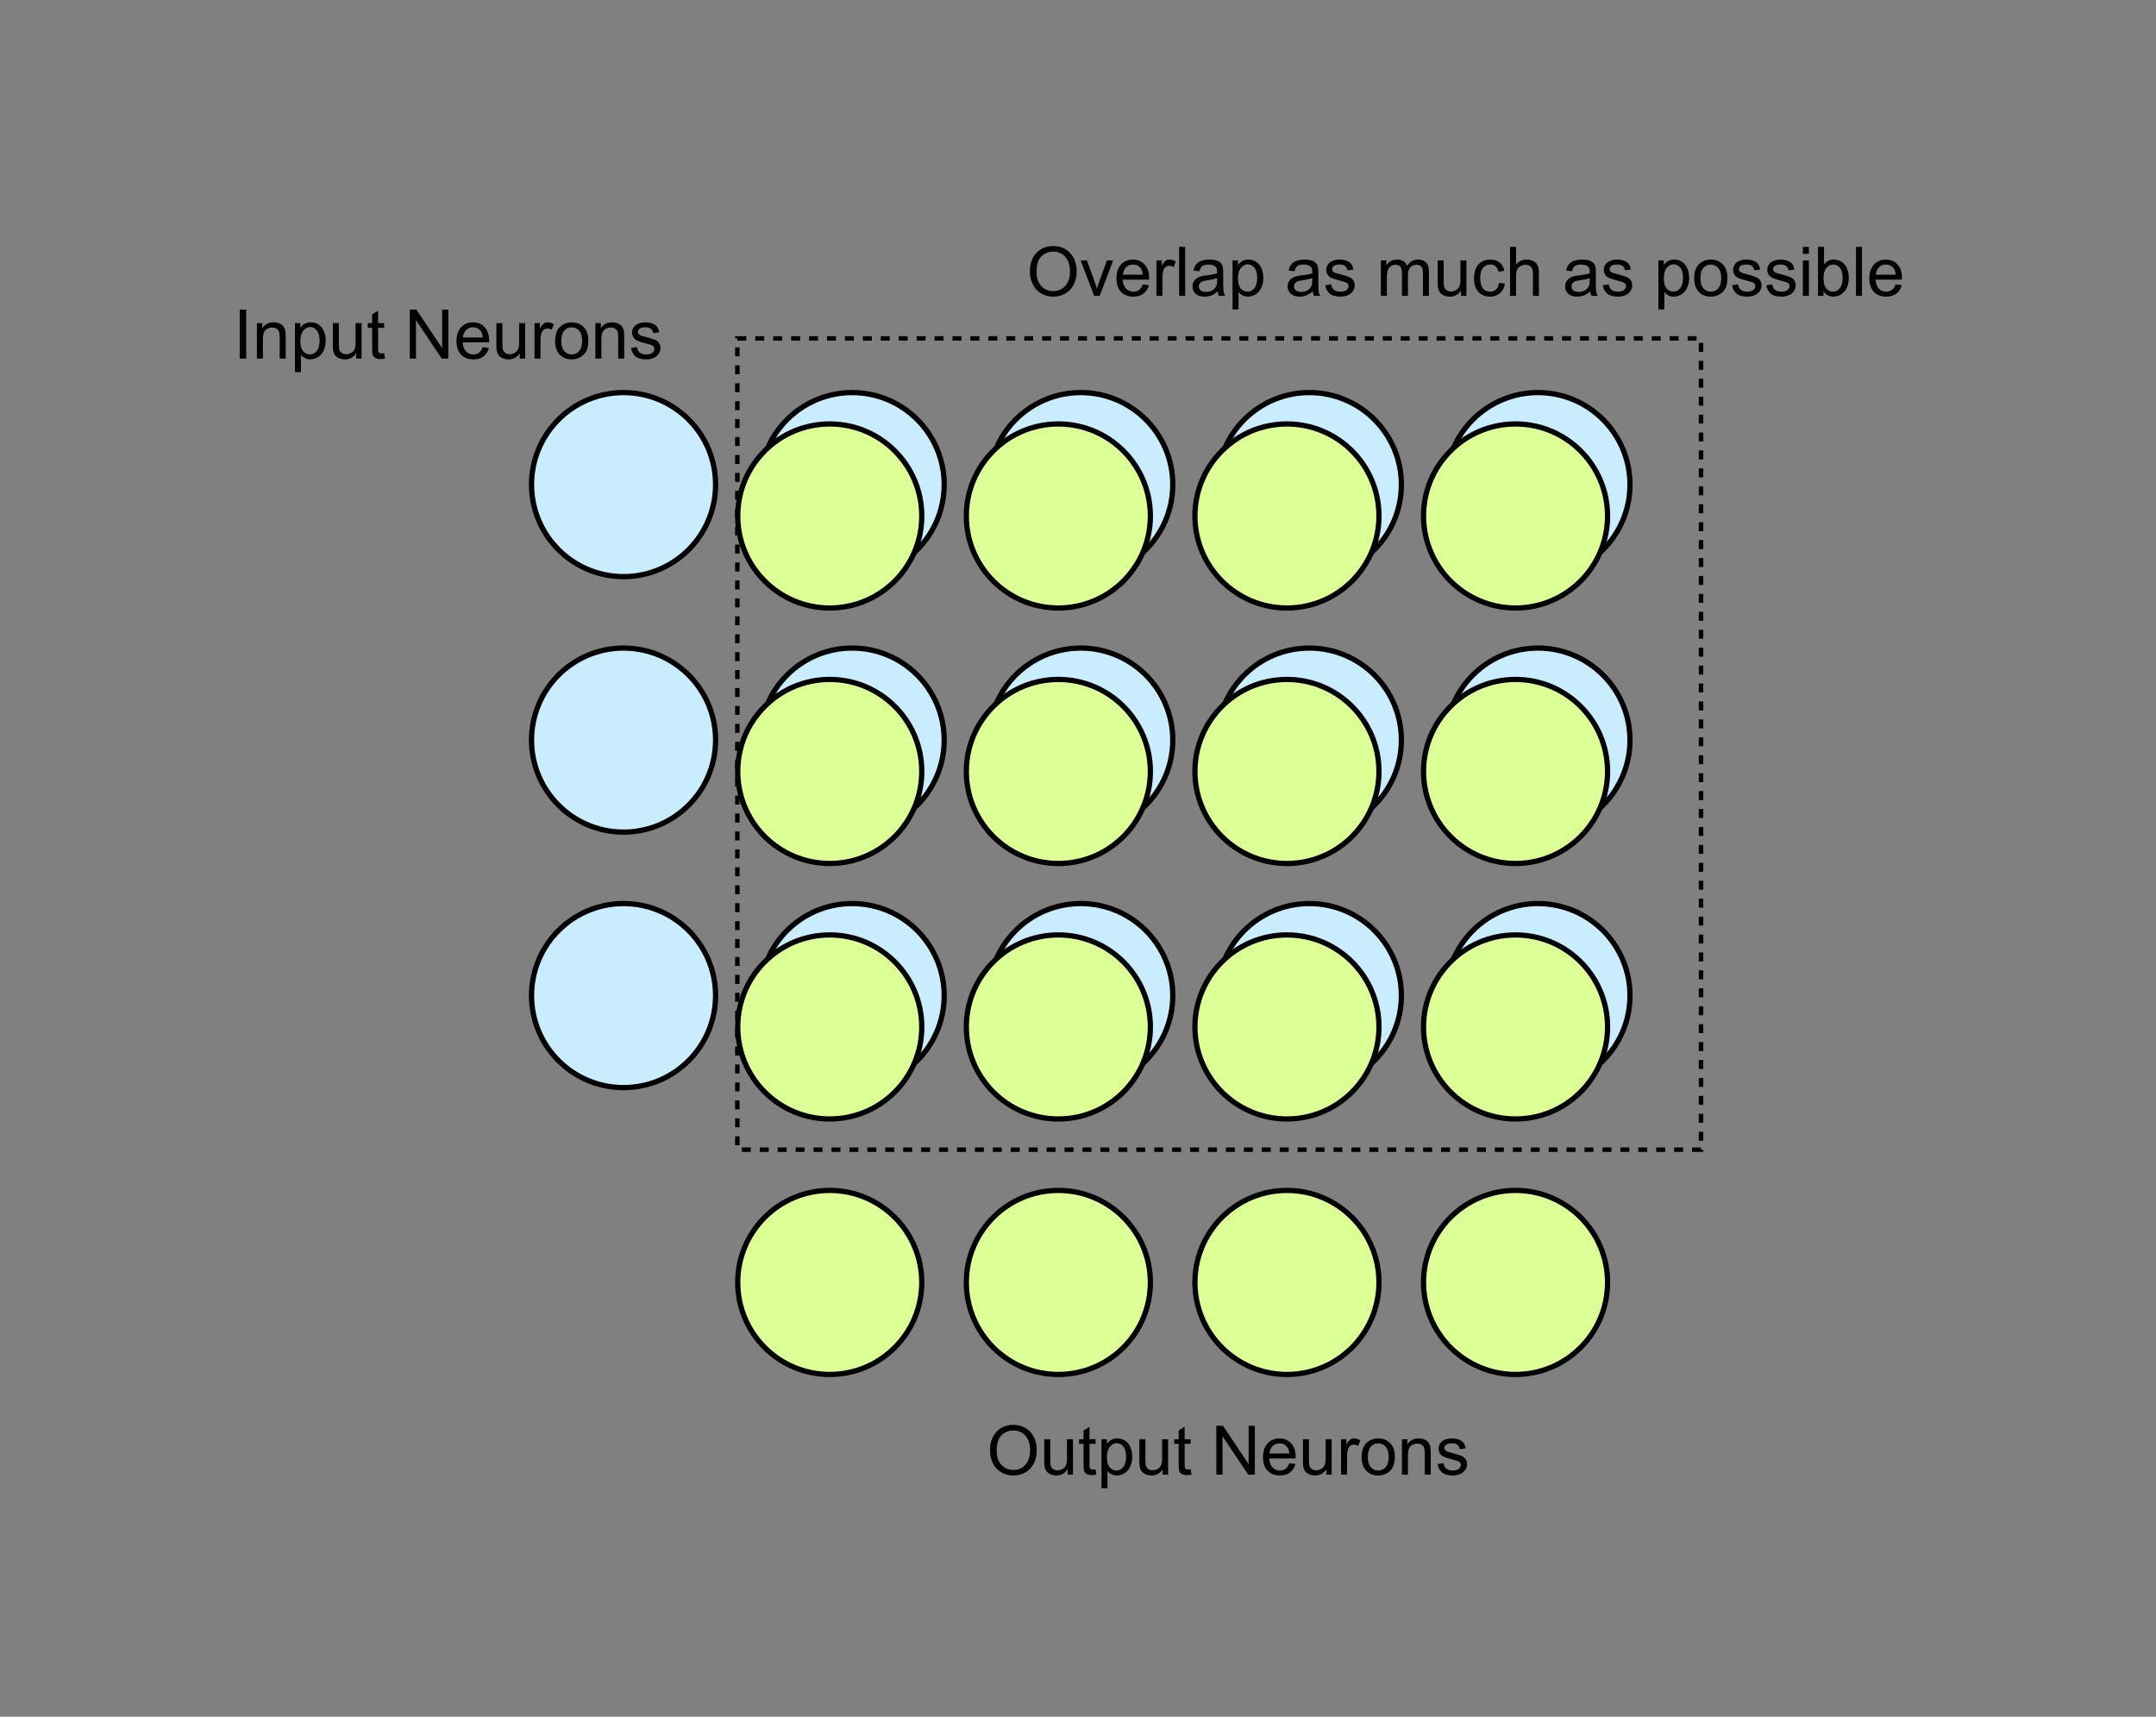 <svg width="481" height="383" viewBox="0 0 481 383" fill="none" xmlns="http://www.w3.org/2000/svg">
<rect x="0" y="0" width="481" height="383" fill="#808080" stroke="none"/>
<circle cx="139.116" cy="108.116" r="20.53" fill="#C9ECFF" stroke="black" stroke-width="1.173"/>
<circle cx="190.116" cy="108.116" r="20.53" fill="#C9ECFF" stroke="black" stroke-width="1.173"/>
<circle cx="241.116" cy="108.116" r="20.53" fill="#C9ECFF" stroke="black" stroke-width="1.173"/>
<circle cx="292.116" cy="108.116" r="20.53" fill="#C9ECFF" stroke="black" stroke-width="1.173"/>
<circle cx="343.116" cy="108.116" r="20.53" fill="#C9ECFF" stroke="black" stroke-width="1.173"/>
<circle cx="139.116" cy="165.116" r="20.53" fill="#C9ECFF" stroke="black" stroke-width="1.173"/>
<circle cx="190.116" cy="165.116" r="20.53" fill="#C9ECFF" stroke="black" stroke-width="1.173"/>
<circle cx="241.116" cy="165.116" r="20.53" fill="#C9ECFF" stroke="black" stroke-width="1.173"/>
<circle cx="292.116" cy="165.116" r="20.53" fill="#C9ECFF" stroke="black" stroke-width="1.173"/>
<circle cx="343.116" cy="165.116" r="20.53" fill="#C9ECFF" stroke="black" stroke-width="1.173"/>
<circle cx="139.116" cy="222.116" r="20.53" fill="#C9ECFF" stroke="black" stroke-width="1.173"/>
<circle cx="190.116" cy="222.116" r="20.53" fill="#C9ECFF" stroke="black" stroke-width="1.173"/>
<circle cx="241.116" cy="222.116" r="20.53" fill="#C9ECFF" stroke="black" stroke-width="1.173"/>
<circle cx="292.116" cy="222.116" r="20.53" fill="#C9ECFF" stroke="black" stroke-width="1.173"/>
<circle cx="343.116" cy="222.116" r="20.53" fill="#C9ECFF" stroke="black" stroke-width="1.173"/>
<circle cx="185.116" cy="115.116" r="20.53" fill="#DCFF96" stroke="black" stroke-width="1.173"/>
<circle cx="236.116" cy="115.116" r="20.53" fill="#DCFF96" stroke="black" stroke-width="1.173"/>
<circle cx="287.116" cy="115.116" r="20.53" fill="#DCFF96" stroke="black" stroke-width="1.173"/>
<circle cx="338.116" cy="115.116" r="20.53" fill="#DCFF96" stroke="black" stroke-width="1.173"/>
<circle cx="185.116" cy="172.116" r="20.53" fill="#DCFF96" stroke="black" stroke-width="1.173"/>
<circle cx="236.116" cy="172.116" r="20.53" fill="#DCFF96" stroke="black" stroke-width="1.173"/>
<circle cx="287.116" cy="172.116" r="20.53" fill="#DCFF96" stroke="black" stroke-width="1.173"/>
<circle cx="338.116" cy="172.116" r="20.53" fill="#DCFF96" stroke="black" stroke-width="1.173"/>
<circle cx="185.116" cy="229.116" r="20.53" fill="#DCFF96" stroke="black" stroke-width="1.173"/>
<circle cx="236.116" cy="229.116" r="20.53" fill="#DCFF96" stroke="black" stroke-width="1.173"/>
<circle cx="287.116" cy="229.116" r="20.53" fill="#DCFF96" stroke="black" stroke-width="1.173"/>
<circle cx="338.116" cy="229.116" r="20.53" fill="#DCFF96" stroke="black" stroke-width="1.173"/>
<circle cx="185.116" cy="286.116" r="20.53" fill="#DCFF96" stroke="black" stroke-width="1.173"/>
<circle cx="236.116" cy="286.116" r="20.53" fill="#DCFF96" stroke="black" stroke-width="1.173"/>
<circle cx="287.116" cy="286.116" r="20.53" fill="#DCFF96" stroke="black" stroke-width="1.173"/>
<circle cx="338.116" cy="286.116" r="20.53" fill="#DCFF96" stroke="black" stroke-width="1.173"/>
<path d="M220.861 323.683C220.861 321.871 221.348 320.454 222.321 319.431C223.294 318.403 224.55 317.89 226.089 317.89C227.096 317.89 228.005 318.13 228.814 318.612C229.623 319.094 230.239 319.766 230.661 320.63C231.088 321.489 231.301 322.464 231.301 323.557C231.301 324.664 231.078 325.654 230.631 326.528C230.184 327.401 229.551 328.064 228.732 328.516C227.913 328.963 227.029 329.186 226.081 329.186C225.053 329.186 224.135 328.938 223.326 328.442C222.517 327.945 221.904 327.267 221.487 326.409C221.07 325.55 220.861 324.641 220.861 323.683ZM222.35 323.705C222.35 325.021 222.703 326.059 223.408 326.818C224.118 327.573 225.006 327.95 226.074 327.95C227.161 327.95 228.054 327.568 228.754 326.803C229.459 326.039 229.812 324.954 229.812 323.549C229.812 322.66 229.66 321.886 229.358 321.226C229.06 320.561 228.62 320.047 228.04 319.684C227.464 319.317 226.816 319.133 226.096 319.133C225.073 319.133 224.192 319.486 223.452 320.191C222.718 320.891 222.35 322.062 222.35 323.705ZM238.182 329V327.838C237.566 328.732 236.73 329.179 235.672 329.179C235.206 329.179 234.769 329.089 234.362 328.911C233.96 328.732 233.659 328.509 233.461 328.24C233.267 327.967 233.131 327.635 233.051 327.243C232.997 326.979 232.969 326.562 232.969 325.992V321.092H234.31V325.478C234.31 326.178 234.337 326.649 234.392 326.893C234.476 327.245 234.655 327.523 234.928 327.727C235.201 327.925 235.538 328.024 235.94 328.024C236.343 328.024 236.72 327.923 237.072 327.719C237.425 327.511 237.673 327.23 237.817 326.878C237.966 326.52 238.04 326.004 238.04 325.329V321.092H239.381V329H238.182ZM244.415 327.801L244.608 328.985C244.231 329.065 243.893 329.104 243.596 329.104C243.109 329.104 242.732 329.027 242.464 328.873C242.196 328.72 242.007 328.518 241.898 328.27C241.788 328.017 241.734 327.488 241.734 326.684V322.134H240.751V321.092H241.734V319.133L243.067 318.329V321.092H244.415V322.134H243.067V326.759C243.067 327.141 243.089 327.387 243.134 327.496C243.183 327.605 243.26 327.692 243.365 327.756C243.474 327.821 243.628 327.853 243.826 327.853C243.975 327.853 244.171 327.836 244.415 327.801ZM245.733 332.031V321.092H246.954V322.119C247.242 321.717 247.567 321.417 247.929 321.218C248.292 321.015 248.731 320.913 249.247 320.913C249.923 320.913 250.518 321.087 251.035 321.434C251.551 321.782 251.941 322.273 252.204 322.909C252.467 323.539 252.598 324.232 252.598 324.986C252.598 325.795 252.452 326.525 252.159 327.176C251.871 327.821 251.449 328.317 250.893 328.665C250.342 329.007 249.761 329.179 249.151 329.179C248.704 329.179 248.302 329.084 247.944 328.896C247.592 328.707 247.301 328.469 247.073 328.181V332.031H245.733ZM246.946 325.091C246.946 326.108 247.153 326.86 247.565 327.347C247.977 327.833 248.476 328.077 249.061 328.077C249.657 328.077 250.166 327.826 250.588 327.325C251.015 326.818 251.228 326.036 251.228 324.979C251.228 323.971 251.02 323.216 250.603 322.715C250.191 322.214 249.697 321.963 249.121 321.963C248.55 321.963 248.044 322.231 247.602 322.767C247.165 323.298 246.946 324.073 246.946 325.091ZM259.405 329V327.838C258.789 328.732 257.953 329.179 256.895 329.179C256.429 329.179 255.992 329.089 255.585 328.911C255.182 328.732 254.882 328.509 254.684 328.24C254.49 327.967 254.353 327.635 254.274 327.243C254.219 326.979 254.192 326.562 254.192 325.992V321.092H255.532V325.478C255.532 326.178 255.56 326.649 255.614 326.893C255.699 327.245 255.877 327.523 256.15 327.727C256.424 327.925 256.761 328.024 257.163 328.024C257.565 328.024 257.943 327.923 258.295 327.719C258.648 327.511 258.896 327.23 259.04 326.878C259.189 326.52 259.263 326.004 259.263 325.329V321.092H260.604V329H259.405ZM265.637 327.801L265.831 328.985C265.454 329.065 265.116 329.104 264.818 329.104C264.332 329.104 263.955 329.027 263.686 328.873C263.418 328.72 263.23 328.518 263.121 328.27C263.011 328.017 262.957 327.488 262.957 326.684V322.134H261.974V321.092H262.957V319.133L264.29 318.329V321.092H265.637V322.134H264.29V326.759C264.29 327.141 264.312 327.387 264.357 327.496C264.406 327.605 264.483 327.692 264.587 327.756C264.697 327.821 264.851 327.853 265.049 327.853C265.198 327.853 265.394 327.836 265.637 327.801ZM271.356 329V318.083H272.838L278.572 326.654V318.083H279.957V329H278.475L272.742 320.422V329H271.356ZM287.635 326.453L289.02 326.625C288.801 327.434 288.397 328.062 287.806 328.509C287.215 328.955 286.461 329.179 285.542 329.179C284.386 329.179 283.467 328.824 282.787 328.114C282.112 327.399 281.774 326.399 281.774 325.113C281.774 323.782 282.117 322.75 282.802 322.015C283.487 321.28 284.376 320.913 285.468 320.913C286.525 320.913 287.389 321.273 288.059 321.993C288.729 322.713 289.064 323.725 289.064 325.031C289.064 325.11 289.062 325.23 289.057 325.388H283.159C283.209 326.257 283.455 326.922 283.897 327.384C284.338 327.846 284.889 328.077 285.55 328.077C286.041 328.077 286.461 327.948 286.808 327.689C287.156 327.431 287.431 327.019 287.635 326.453ZM283.234 324.286H287.65C287.59 323.621 287.421 323.122 287.143 322.79C286.716 322.273 286.163 322.015 285.483 322.015C284.867 322.015 284.348 322.221 283.926 322.633C283.509 323.045 283.278 323.596 283.234 324.286ZM295.893 329V327.838C295.277 328.732 294.441 329.179 293.384 329.179C292.917 329.179 292.48 329.089 292.073 328.911C291.671 328.732 291.37 328.509 291.172 328.24C290.978 327.967 290.842 327.635 290.762 327.243C290.708 326.979 290.68 326.562 290.68 325.992V321.092H292.021V325.478C292.021 326.178 292.048 326.649 292.103 326.893C292.187 327.245 292.366 327.523 292.639 327.727C292.912 327.925 293.249 328.024 293.652 328.024C294.054 328.024 294.431 327.923 294.783 327.719C295.136 327.511 295.384 327.23 295.528 326.878C295.677 326.52 295.752 326.004 295.752 325.329V321.092H297.092V329H295.893ZM299.184 329V321.092H300.391V322.291C300.699 321.73 300.982 321.36 301.24 321.181C301.503 321.002 301.791 320.913 302.103 320.913C302.555 320.913 303.014 321.057 303.481 321.345L303.019 322.588C302.692 322.395 302.364 322.298 302.036 322.298C301.744 322.298 301.48 322.387 301.247 322.566C301.014 322.74 300.847 322.983 300.748 323.296C300.599 323.772 300.525 324.294 300.525 324.86V329H299.184ZM303.779 325.046C303.779 323.581 304.186 322.497 305 321.792C305.68 321.206 306.509 320.913 307.487 320.913C308.575 320.913 309.463 321.27 310.153 321.985C310.843 322.695 311.188 323.678 311.188 324.934C311.188 325.952 311.034 326.754 310.727 327.339C310.424 327.92 309.98 328.372 309.394 328.695C308.813 329.017 308.177 329.179 307.487 329.179C306.38 329.179 305.484 328.824 304.799 328.114C304.119 327.404 303.779 326.381 303.779 325.046ZM305.157 325.046C305.157 326.059 305.378 326.818 305.819 327.325C306.261 327.826 306.817 328.077 307.487 328.077C308.153 328.077 308.706 327.823 309.148 327.317C309.59 326.811 309.811 326.039 309.811 325.001C309.811 324.023 309.587 323.283 309.141 322.782C308.699 322.276 308.148 322.023 307.487 322.023C306.817 322.023 306.261 322.273 305.819 322.775C305.378 323.276 305.157 324.033 305.157 325.046ZM312.767 329V321.092H313.973V322.216C314.554 321.347 315.393 320.913 316.49 320.913C316.967 320.913 317.404 321 317.801 321.174C318.203 321.342 318.503 321.566 318.702 321.844C318.901 322.122 319.04 322.452 319.119 322.834C319.169 323.082 319.193 323.517 319.193 324.137V329H317.853V324.189C317.853 323.643 317.801 323.236 317.697 322.968C317.592 322.695 317.406 322.479 317.138 322.32C316.875 322.157 316.565 322.075 316.207 322.075C315.636 322.075 315.142 322.256 314.725 322.618C314.313 322.981 314.107 323.668 314.107 324.681V329H312.767ZM320.72 326.639L322.045 326.431C322.12 326.962 322.326 327.369 322.664 327.652C323.006 327.935 323.483 328.077 324.093 328.077C324.709 328.077 325.166 327.953 325.463 327.704C325.761 327.451 325.91 327.156 325.91 326.818C325.91 326.515 325.779 326.277 325.516 326.103C325.332 325.984 324.875 325.833 324.145 325.649C323.162 325.401 322.48 325.187 322.098 325.009C321.72 324.825 321.432 324.574 321.234 324.257C321.04 323.934 320.943 323.579 320.943 323.192C320.943 322.839 321.023 322.514 321.182 322.216C321.346 321.913 321.566 321.663 321.844 321.464C322.053 321.31 322.336 321.181 322.693 321.077C323.056 320.968 323.443 320.913 323.855 320.913C324.476 320.913 325.019 321.002 325.486 321.181C325.957 321.36 326.305 321.603 326.528 321.911C326.752 322.214 326.906 322.621 326.99 323.132L325.679 323.311C325.62 322.904 325.446 322.586 325.158 322.358C324.875 322.129 324.473 322.015 323.952 322.015C323.336 322.015 322.897 322.117 322.634 322.32C322.371 322.524 322.239 322.762 322.239 323.035C322.239 323.209 322.294 323.365 322.403 323.504C322.512 323.648 322.683 323.768 322.917 323.862C323.051 323.911 323.445 324.026 324.101 324.204C325.049 324.458 325.709 324.666 326.082 324.83C326.459 324.989 326.754 325.222 326.968 325.53C327.181 325.838 327.288 326.22 327.288 326.677C327.288 327.123 327.156 327.545 326.893 327.943C326.635 328.335 326.26 328.64 325.769 328.859C325.277 329.072 324.721 329.179 324.101 329.179C323.073 329.179 322.289 328.965 321.748 328.538C321.211 328.111 320.869 327.478 320.72 326.639Z" fill="black"/>
<path d="M53.481 80V69.083H54.926V80H53.481ZM57.309 80V72.092H58.515V73.216C59.096 72.347 59.935 71.913 61.032 71.913C61.508 71.913 61.945 72 62.343 72.174C62.745 72.342 63.045 72.566 63.244 72.844C63.442 73.122 63.581 73.452 63.661 73.834C63.71 74.082 63.735 74.517 63.735 75.137V80H62.395V75.189C62.395 74.643 62.343 74.236 62.238 73.968C62.134 73.695 61.948 73.479 61.68 73.32C61.417 73.157 61.106 73.075 60.749 73.075C60.178 73.075 59.684 73.256 59.267 73.618C58.855 73.981 58.649 74.668 58.649 75.681V80H57.309ZM65.798 83.031V72.092H67.019V73.119C67.307 72.717 67.632 72.417 67.995 72.218C68.357 72.015 68.796 71.913 69.312 71.913C69.988 71.913 70.583 72.087 71.1 72.434C71.616 72.782 72.006 73.273 72.269 73.909C72.532 74.539 72.663 75.232 72.663 75.986C72.663 76.796 72.517 77.525 72.224 78.176C71.936 78.821 71.514 79.317 70.958 79.665C70.407 80.007 69.826 80.179 69.216 80.179C68.769 80.179 68.367 80.084 68.009 79.896C67.657 79.707 67.367 79.469 67.138 79.181V83.031H65.798ZM67.011 76.091C67.011 77.108 67.218 77.86 67.63 78.347C68.042 78.833 68.541 79.077 69.126 79.077C69.722 79.077 70.231 78.826 70.653 78.325C71.08 77.818 71.293 77.036 71.293 75.979C71.293 74.971 71.085 74.216 70.668 73.715C70.256 73.214 69.762 72.963 69.186 72.963C68.615 72.963 68.109 73.231 67.667 73.767C67.23 74.298 67.011 75.073 67.011 76.091ZM79.47 80V78.838C78.854 79.732 78.018 80.179 76.96 80.179C76.494 80.179 76.057 80.089 75.65 79.911C75.248 79.732 74.947 79.508 74.749 79.24C74.555 78.967 74.418 78.635 74.339 78.243C74.284 77.98 74.257 77.562 74.257 76.992V72.092H75.597V76.478C75.597 77.178 75.625 77.649 75.679 77.893C75.764 78.245 75.942 78.523 76.216 78.727C76.489 78.925 76.826 79.025 77.228 79.025C77.63 79.025 78.008 78.923 78.36 78.719C78.713 78.511 78.961 78.23 79.105 77.878C79.254 77.52 79.328 77.004 79.328 76.329V72.092H80.669V80H79.47ZM85.703 78.801L85.896 79.985C85.519 80.064 85.181 80.104 84.883 80.104C84.397 80.104 84.02 80.027 83.751 79.873C83.483 79.719 83.295 79.519 83.186 79.27C83.076 79.017 83.022 78.488 83.022 77.684V73.134H82.039V72.092H83.022V70.133L84.355 69.329V72.092H85.703V73.134H84.355V77.759C84.355 78.141 84.377 78.387 84.422 78.496C84.471 78.605 84.548 78.692 84.653 78.756C84.762 78.821 84.916 78.853 85.114 78.853C85.263 78.853 85.459 78.836 85.703 78.801ZM91.421 80V69.083H92.903L98.637 77.654V69.083H100.022V80H98.54L92.807 71.421V80H91.421ZM107.7 77.453L109.085 77.624C108.866 78.434 108.462 79.062 107.871 79.508C107.28 79.955 106.526 80.179 105.607 80.179C104.451 80.179 103.532 79.824 102.852 79.114C102.177 78.399 101.839 77.399 101.839 76.113C101.839 74.782 102.182 73.75 102.867 73.015C103.552 72.28 104.441 71.913 105.533 71.913C106.59 71.913 107.454 72.273 108.124 72.993C108.794 73.713 109.13 74.725 109.13 76.031C109.13 76.11 109.127 76.23 109.122 76.388H103.224C103.274 77.257 103.52 77.922 103.962 78.384C104.403 78.846 104.954 79.077 105.615 79.077C106.106 79.077 106.526 78.948 106.873 78.689C107.221 78.431 107.496 78.019 107.7 77.453ZM103.299 75.286H107.715C107.655 74.621 107.486 74.122 107.208 73.79C106.781 73.273 106.228 73.015 105.548 73.015C104.932 73.015 104.413 73.221 103.991 73.633C103.574 74.045 103.344 74.596 103.299 75.286ZM115.958 80V78.838C115.342 79.732 114.506 80.179 113.449 80.179C112.982 80.179 112.545 80.089 112.138 79.911C111.736 79.732 111.435 79.508 111.237 79.24C111.043 78.967 110.907 78.635 110.827 78.243C110.773 77.98 110.745 77.562 110.745 76.992V72.092H112.086V76.478C112.086 77.178 112.113 77.649 112.168 77.893C112.252 78.245 112.431 78.523 112.704 78.727C112.977 78.925 113.315 79.025 113.717 79.025C114.119 79.025 114.496 78.923 114.849 78.719C115.201 78.511 115.449 78.23 115.593 77.878C115.742 77.52 115.817 77.004 115.817 76.329V72.092H117.157V80H115.958ZM119.249 80V72.092H120.456V73.291C120.764 72.73 121.047 72.36 121.305 72.181C121.568 72.002 121.856 71.913 122.169 71.913C122.62 71.913 123.08 72.057 123.546 72.345L123.084 73.588C122.757 73.395 122.429 73.298 122.102 73.298C121.809 73.298 121.546 73.387 121.312 73.566C121.079 73.74 120.913 73.983 120.813 74.296C120.664 74.772 120.59 75.294 120.59 75.86V80H119.249ZM123.844 76.046C123.844 74.581 124.251 73.497 125.065 72.792C125.745 72.206 126.574 71.913 127.552 71.913C128.64 71.913 129.528 72.27 130.218 72.985C130.908 73.695 131.253 74.678 131.253 75.934C131.253 76.952 131.099 77.754 130.792 78.339C130.489 78.92 130.045 79.372 129.459 79.695C128.878 80.017 128.242 80.179 127.552 80.179C126.445 80.179 125.549 79.824 124.864 79.114C124.184 78.404 123.844 77.381 123.844 76.046ZM125.222 76.046C125.222 77.059 125.443 77.818 125.884 78.325C126.326 78.826 126.882 79.077 127.552 79.077C128.218 79.077 128.771 78.823 129.213 78.317C129.655 77.811 129.876 77.039 129.876 76.001C129.876 75.023 129.652 74.284 129.206 73.782C128.764 73.276 128.213 73.022 127.552 73.022C126.882 73.022 126.326 73.273 125.884 73.775C125.443 74.276 125.222 75.033 125.222 76.046ZM132.832 80V72.092H134.038V73.216C134.619 72.347 135.458 71.913 136.555 71.913C137.032 71.913 137.469 72 137.866 72.174C138.268 72.342 138.568 72.566 138.767 72.844C138.966 73.122 139.105 73.452 139.184 73.834C139.234 74.082 139.258 74.517 139.258 75.137V80H137.918V75.189C137.918 74.643 137.866 74.236 137.762 73.968C137.657 73.695 137.471 73.479 137.203 73.32C136.94 73.157 136.63 73.075 136.272 73.075C135.701 73.075 135.208 73.256 134.791 73.618C134.378 73.981 134.172 74.668 134.172 75.681V80H132.832ZM140.785 77.639L142.111 77.431C142.185 77.962 142.391 78.369 142.729 78.652C143.071 78.935 143.548 79.077 144.158 79.077C144.774 79.077 145.231 78.953 145.529 78.704C145.826 78.451 145.975 78.156 145.975 77.818C145.975 77.515 145.844 77.277 145.581 77.103C145.397 76.984 144.94 76.833 144.21 76.649C143.228 76.401 142.545 76.187 142.163 76.009C141.785 75.825 141.497 75.574 141.299 75.257C141.105 74.934 141.008 74.579 141.008 74.192C141.008 73.839 141.088 73.514 141.247 73.216C141.411 72.913 141.631 72.663 141.909 72.464C142.118 72.31 142.401 72.181 142.758 72.077C143.121 71.968 143.508 71.913 143.92 71.913C144.541 71.913 145.084 72.002 145.551 72.181C146.022 72.36 146.37 72.603 146.593 72.911C146.817 73.214 146.971 73.621 147.055 74.132L145.744 74.311C145.685 73.904 145.511 73.586 145.223 73.358C144.94 73.129 144.538 73.015 144.017 73.015C143.401 73.015 142.962 73.117 142.699 73.32C142.436 73.524 142.304 73.762 142.304 74.035C142.304 74.209 142.359 74.365 142.468 74.504C142.577 74.648 142.748 74.767 142.982 74.862C143.116 74.912 143.51 75.026 144.166 75.204C145.114 75.458 145.774 75.666 146.147 75.83C146.524 75.989 146.819 76.222 147.033 76.53C147.246 76.838 147.353 77.22 147.353 77.677C147.353 78.124 147.221 78.545 146.958 78.943C146.7 79.335 146.325 79.64 145.834 79.859C145.342 80.072 144.786 80.179 144.166 80.179C143.138 80.179 142.354 79.965 141.813 79.538C141.277 79.111 140.934 78.478 140.785 77.639Z" fill="black"/>
<rect x="164.5" y="75.5" width="215" height="181" stroke="black" stroke-dasharray="2 2"/>
<path d="M229.762 60.683C229.762 58.871 230.249 57.454 231.222 56.431C232.195 55.404 233.451 54.89 234.99 54.89C235.998 54.89 236.906 55.13 237.715 55.612C238.524 56.093 239.14 56.766 239.562 57.63C239.989 58.489 240.202 59.464 240.202 60.556C240.202 61.664 239.979 62.654 239.532 63.528C239.085 64.401 238.452 65.064 237.633 65.516C236.814 65.963 235.931 66.186 234.982 66.186C233.955 66.186 233.036 65.938 232.227 65.442C231.418 64.945 230.805 64.267 230.388 63.409C229.971 62.55 229.762 61.641 229.762 60.683ZM231.252 60.706C231.252 62.021 231.604 63.059 232.309 63.818C233.019 64.573 233.908 64.95 234.975 64.95C236.062 64.95 236.956 64.568 237.656 63.803C238.361 63.039 238.713 61.954 238.713 60.549C238.713 59.66 238.562 58.886 238.259 58.226C237.961 57.56 237.522 57.047 236.941 56.684C236.365 56.317 235.717 56.133 234.997 56.133C233.975 56.133 233.093 56.486 232.354 57.191C231.619 57.891 231.252 59.062 231.252 60.706ZM244.097 66L241.089 58.092H242.503L244.201 62.828C244.385 63.339 244.554 63.87 244.708 64.421C244.827 64.004 244.993 63.503 245.207 62.917L246.964 58.092H248.342L245.348 66H244.097ZM254.939 63.453L256.324 63.624C256.106 64.434 255.701 65.062 255.11 65.508C254.52 65.955 253.765 66.179 252.847 66.179C251.69 66.179 250.772 65.824 250.091 65.114C249.416 64.399 249.079 63.399 249.079 62.113C249.079 60.782 249.421 59.75 250.106 59.015C250.791 58.28 251.68 57.913 252.772 57.913C253.83 57.913 254.693 58.273 255.364 58.993C256.034 59.713 256.369 60.725 256.369 62.031C256.369 62.11 256.366 62.23 256.362 62.388H250.464C250.513 63.257 250.759 63.922 251.201 64.384C251.643 64.846 252.194 65.077 252.854 65.077C253.346 65.077 253.765 64.948 254.113 64.689C254.46 64.431 254.736 64.019 254.939 63.453ZM250.538 61.286H254.954C254.895 60.621 254.726 60.122 254.448 59.789C254.021 59.273 253.467 59.015 252.787 59.015C252.172 59.015 251.653 59.221 251.231 59.633C250.814 60.045 250.583 60.596 250.538 61.286ZM258 66V58.092H259.206V59.291C259.514 58.73 259.797 58.36 260.055 58.181C260.318 58.002 260.606 57.913 260.919 57.913C261.371 57.913 261.83 58.057 262.296 58.345L261.835 59.589C261.507 59.395 261.179 59.298 260.852 59.298C260.559 59.298 260.296 59.387 260.062 59.566C259.829 59.74 259.663 59.983 259.564 60.296C259.415 60.773 259.34 61.294 259.34 61.86V66H258ZM263.063 66V55.083H264.404V66H263.063ZM271.649 65.025C271.153 65.447 270.674 65.744 270.212 65.918C269.755 66.092 269.264 66.179 268.738 66.179C267.869 66.179 267.201 65.968 266.735 65.546C266.268 65.119 266.035 64.575 266.035 63.915C266.035 63.528 266.122 63.175 266.295 62.858C266.474 62.535 266.705 62.277 266.988 62.083C267.276 61.889 267.598 61.743 267.956 61.644C268.219 61.574 268.616 61.507 269.147 61.443C270.23 61.314 271.026 61.16 271.538 60.981C271.543 60.797 271.545 60.681 271.545 60.631C271.545 60.085 271.419 59.7 271.165 59.477C270.823 59.174 270.314 59.023 269.639 59.023C269.008 59.023 268.542 59.134 268.239 59.358C267.941 59.576 267.72 59.966 267.576 60.527L266.266 60.348C266.385 59.787 266.581 59.335 266.854 58.993C267.127 58.645 267.522 58.38 268.038 58.196C268.554 58.007 269.152 57.913 269.832 57.913C270.508 57.913 271.056 57.992 271.478 58.151C271.9 58.31 272.21 58.511 272.409 58.755C272.608 58.993 272.747 59.296 272.826 59.663C272.871 59.891 272.893 60.303 272.893 60.899V62.686C272.893 63.932 272.92 64.722 272.975 65.054C273.034 65.382 273.149 65.697 273.317 66H271.917C271.778 65.722 271.689 65.397 271.649 65.025ZM271.538 62.031C271.051 62.23 270.321 62.398 269.348 62.537C268.797 62.617 268.408 62.706 268.179 62.805C267.951 62.905 267.775 63.051 267.651 63.245C267.526 63.433 267.464 63.644 267.464 63.878C267.464 64.235 267.598 64.533 267.867 64.771C268.14 65.01 268.537 65.129 269.058 65.129C269.574 65.129 270.033 65.017 270.436 64.794C270.838 64.565 271.133 64.255 271.322 63.863C271.466 63.56 271.538 63.113 271.538 62.522V62.031ZM274.978 69.031V58.092H276.199V59.119C276.487 58.717 276.812 58.417 277.175 58.218C277.537 58.015 277.977 57.913 278.493 57.913C279.168 57.913 279.764 58.087 280.28 58.434C280.796 58.782 281.186 59.273 281.449 59.909C281.712 60.539 281.844 61.232 281.844 61.986C281.844 62.795 281.697 63.525 281.404 64.176C281.117 64.821 280.695 65.317 280.139 65.665C279.587 66.007 279.007 66.179 278.396 66.179C277.949 66.179 277.547 66.084 277.19 65.896C276.837 65.707 276.547 65.469 276.318 65.181V69.031H274.978ZM276.192 62.09C276.192 63.108 276.398 63.86 276.81 64.347C277.222 64.833 277.721 65.077 278.307 65.077C278.902 65.077 279.411 64.826 279.833 64.325C280.26 63.818 280.474 63.036 280.474 61.979C280.474 60.971 280.265 60.217 279.848 59.715C279.436 59.214 278.942 58.963 278.366 58.963C277.795 58.963 277.289 59.231 276.847 59.767C276.41 60.298 276.192 61.073 276.192 62.09ZM292.872 65.025C292.376 65.447 291.897 65.744 291.435 65.918C290.978 66.092 290.487 66.179 289.961 66.179C289.092 66.179 288.424 65.968 287.957 65.546C287.491 65.119 287.257 64.575 287.257 63.915C287.257 63.528 287.344 63.175 287.518 62.858C287.697 62.535 287.928 62.277 288.211 62.083C288.499 61.889 288.821 61.743 289.179 61.644C289.442 61.574 289.839 61.507 290.37 61.443C291.452 61.314 292.249 61.16 292.761 60.981C292.765 60.797 292.768 60.681 292.768 60.631C292.768 60.085 292.641 59.7 292.388 59.477C292.046 59.174 291.537 59.023 290.862 59.023C290.231 59.023 289.765 59.134 289.462 59.358C289.164 59.576 288.943 59.966 288.799 60.527L287.488 60.348C287.607 59.787 287.804 59.335 288.077 58.993C288.35 58.645 288.744 58.38 289.261 58.196C289.777 58.007 290.375 57.913 291.055 57.913C291.73 57.913 292.279 57.992 292.701 58.151C293.123 58.31 293.433 58.511 293.632 58.755C293.83 58.993 293.969 59.296 294.049 59.663C294.093 59.891 294.116 60.303 294.116 60.899V62.686C294.116 63.932 294.143 64.722 294.198 65.054C294.257 65.382 294.371 65.697 294.54 66H293.14C293.001 65.722 292.912 65.397 292.872 65.025ZM292.761 62.031C292.274 62.23 291.544 62.398 290.571 62.537C290.02 62.617 289.63 62.706 289.402 62.805C289.174 62.905 288.998 63.051 288.873 63.245C288.749 63.433 288.687 63.644 288.687 63.878C288.687 64.235 288.821 64.533 289.089 64.771C289.362 65.01 289.76 65.129 290.281 65.129C290.797 65.129 291.256 65.017 291.658 64.794C292.061 64.565 292.356 64.255 292.545 63.863C292.689 63.56 292.761 63.113 292.761 62.522V62.031ZM295.665 63.639L296.99 63.431C297.065 63.962 297.271 64.369 297.608 64.652C297.951 64.935 298.427 65.077 299.038 65.077C299.654 65.077 300.11 64.953 300.408 64.704C300.706 64.451 300.855 64.156 300.855 63.818C300.855 63.515 300.723 63.277 300.46 63.103C300.277 62.984 299.82 62.833 299.09 62.649C298.107 62.401 297.425 62.187 297.042 62.009C296.665 61.825 296.377 61.574 296.179 61.257C295.985 60.934 295.888 60.579 295.888 60.192C295.888 59.839 295.968 59.514 296.126 59.216C296.29 58.913 296.511 58.663 296.789 58.464C296.998 58.31 297.281 58.181 297.638 58.077C298 57.968 298.388 57.913 298.8 57.913C299.42 57.913 299.964 58.002 300.431 58.181C300.902 58.36 301.25 58.603 301.473 58.911C301.696 59.214 301.85 59.621 301.935 60.132L300.624 60.311C300.565 59.904 300.391 59.586 300.103 59.358C299.82 59.129 299.418 59.015 298.897 59.015C298.281 59.015 297.842 59.117 297.578 59.32C297.315 59.524 297.184 59.762 297.184 60.035C297.184 60.209 297.238 60.365 297.348 60.504C297.457 60.648 297.628 60.767 297.861 60.862C297.995 60.911 298.39 61.026 299.045 61.204C299.994 61.458 300.654 61.666 301.026 61.83C301.404 61.989 301.699 62.222 301.912 62.53C302.126 62.838 302.233 63.22 302.233 63.677C302.233 64.124 302.101 64.545 301.838 64.943C301.58 65.335 301.205 65.64 300.713 65.859C300.222 66.072 299.666 66.179 299.045 66.179C298.018 66.179 297.233 65.965 296.692 65.538C296.156 65.111 295.814 64.478 295.665 63.639ZM308.071 66V58.092H309.27V59.201C309.518 58.814 309.848 58.504 310.26 58.27C310.672 58.032 311.141 57.913 311.667 57.913C312.253 57.913 312.732 58.035 313.105 58.278C313.482 58.521 313.748 58.861 313.901 59.298C314.527 58.375 315.341 57.913 316.344 57.913C317.128 57.913 317.731 58.131 318.153 58.568C318.575 59 318.786 59.668 318.786 60.571V66H317.453V61.018C317.453 60.482 317.409 60.097 317.319 59.864C317.235 59.626 317.079 59.435 316.85 59.291C316.622 59.147 316.354 59.075 316.046 59.075C315.49 59.075 315.028 59.261 314.661 59.633C314.294 60.001 314.11 60.591 314.11 61.405V66H312.77V60.862C312.77 60.266 312.66 59.819 312.442 59.522C312.223 59.224 311.866 59.075 311.37 59.075C310.992 59.075 310.642 59.174 310.32 59.373C310.002 59.571 309.771 59.861 309.627 60.244C309.483 60.626 309.411 61.177 309.411 61.897V66H308.071ZM325.957 66V64.838C325.342 65.732 324.505 66.179 323.448 66.179C322.981 66.179 322.544 66.089 322.137 65.911C321.735 65.732 321.435 65.508 321.236 65.24C321.043 64.967 320.906 64.635 320.827 64.243C320.772 63.98 320.745 63.562 320.745 62.992V58.092H322.085V62.478C322.085 63.178 322.113 63.649 322.167 63.893C322.252 64.245 322.43 64.523 322.703 64.727C322.976 64.925 323.314 65.025 323.716 65.025C324.118 65.025 324.495 64.923 324.848 64.719C325.2 64.511 325.449 64.23 325.593 63.878C325.742 63.52 325.816 63.004 325.816 62.329V58.092H327.156V66H325.957ZM334.424 63.103L335.742 63.275C335.598 64.183 335.228 64.895 334.633 65.412C334.042 65.923 333.315 66.179 332.451 66.179C331.369 66.179 330.497 65.826 329.837 65.121C329.182 64.411 328.854 63.396 328.854 62.076C328.854 61.222 328.996 60.475 329.279 59.834C329.562 59.194 329.991 58.715 330.567 58.397C331.148 58.074 331.778 57.913 332.458 57.913C333.317 57.913 334.02 58.131 334.566 58.568C335.112 59 335.462 59.616 335.616 60.415L334.313 60.616C334.188 60.085 333.968 59.685 333.65 59.417C333.337 59.149 332.957 59.015 332.51 59.015C331.835 59.015 331.287 59.258 330.865 59.745C330.443 60.226 330.232 60.991 330.232 62.038C330.232 63.101 330.435 63.873 330.842 64.354C331.25 64.836 331.781 65.077 332.436 65.077C332.962 65.077 333.402 64.915 333.754 64.593C334.107 64.27 334.33 63.773 334.424 63.103ZM336.889 66V55.083H338.229V59C338.855 58.275 339.644 57.913 340.597 57.913C341.183 57.913 341.692 58.03 342.124 58.263C342.556 58.491 342.864 58.809 343.047 59.216C343.236 59.623 343.33 60.214 343.33 60.988V66H341.99V60.988C341.99 60.318 341.844 59.832 341.551 59.529C341.263 59.221 340.853 59.067 340.322 59.067C339.925 59.067 339.55 59.172 339.198 59.38C338.85 59.584 338.602 59.861 338.453 60.214C338.304 60.566 338.229 61.053 338.229 61.673V66H336.889ZM354.783 65.025C354.287 65.447 353.808 65.744 353.346 65.918C352.889 66.092 352.398 66.179 351.872 66.179C351.003 66.179 350.335 65.968 349.869 65.546C349.402 65.119 349.169 64.575 349.169 63.915C349.169 63.528 349.255 63.175 349.429 62.858C349.608 62.535 349.839 62.277 350.122 62.083C350.41 61.889 350.732 61.743 351.09 61.644C351.353 61.574 351.75 61.507 352.281 61.443C353.363 61.314 354.16 61.16 354.672 60.981C354.677 60.797 354.679 60.681 354.679 60.631C354.679 60.085 354.552 59.7 354.299 59.477C353.957 59.174 353.448 59.023 352.773 59.023C352.142 59.023 351.676 59.134 351.373 59.358C351.075 59.576 350.854 59.966 350.71 60.527L349.399 60.348C349.519 59.787 349.715 59.335 349.988 58.993C350.261 58.645 350.655 58.38 351.172 58.196C351.688 58.007 352.286 57.913 352.966 57.913C353.641 57.913 354.19 57.992 354.612 58.151C355.034 58.31 355.344 58.511 355.543 58.755C355.741 58.993 355.88 59.296 355.96 59.663C356.005 59.891 356.027 60.303 356.027 60.899V62.686C356.027 63.932 356.054 64.722 356.109 65.054C356.168 65.382 356.283 65.697 356.451 66H355.051C354.912 65.722 354.823 65.397 354.783 65.025ZM354.672 62.031C354.185 62.23 353.455 62.398 352.482 62.537C351.931 62.617 351.542 62.706 351.313 62.805C351.085 62.905 350.909 63.051 350.784 63.245C350.66 63.433 350.598 63.644 350.598 63.878C350.598 64.235 350.732 64.533 351 64.771C351.273 65.01 351.671 65.129 352.192 65.129C352.708 65.129 353.167 65.017 353.569 64.794C353.972 64.565 354.267 64.255 354.456 63.863C354.6 63.56 354.672 63.113 354.672 62.522V62.031ZM357.576 63.639L358.901 63.431C358.976 63.962 359.182 64.369 359.519 64.652C359.862 64.935 360.338 65.077 360.949 65.077C361.565 65.077 362.021 64.953 362.319 64.704C362.617 64.451 362.766 64.156 362.766 63.818C362.766 63.515 362.634 63.277 362.371 63.103C362.188 62.984 361.731 62.833 361.001 62.649C360.018 62.401 359.336 62.187 358.953 62.009C358.576 61.825 358.288 61.574 358.09 61.257C357.896 60.934 357.799 60.579 357.799 60.192C357.799 59.839 357.879 59.514 358.037 59.216C358.201 58.913 358.422 58.663 358.7 58.464C358.909 58.31 359.192 58.181 359.549 58.077C359.912 57.968 360.299 57.913 360.711 57.913C361.331 57.913 361.875 58.002 362.342 58.181C362.813 58.36 363.161 58.603 363.384 58.911C363.608 59.214 363.761 59.621 363.846 60.132L362.535 60.311C362.476 59.904 362.302 59.586 362.014 59.358C361.731 59.129 361.329 59.015 360.808 59.015C360.192 59.015 359.753 59.117 359.49 59.32C359.226 59.524 359.095 59.762 359.095 60.035C359.095 60.209 359.149 60.365 359.259 60.504C359.368 60.648 359.539 60.767 359.773 60.862C359.907 60.911 360.301 61.026 360.957 61.204C361.905 61.458 362.565 61.666 362.937 61.83C363.315 61.989 363.61 62.222 363.823 62.53C364.037 62.838 364.144 63.22 364.144 63.677C364.144 64.124 364.012 64.545 363.749 64.943C363.491 65.335 363.116 65.64 362.625 65.859C362.133 66.072 361.577 66.179 360.957 66.179C359.929 66.179 359.145 65.965 358.603 65.538C358.067 65.111 357.725 64.478 357.576 63.639ZM369.982 69.031V58.092H371.203V59.119C371.491 58.717 371.816 58.417 372.179 58.218C372.541 58.015 372.98 57.913 373.497 57.913C374.172 57.913 374.767 58.087 375.284 58.434C375.8 58.782 376.19 59.273 376.453 59.909C376.716 60.539 376.848 61.232 376.848 61.986C376.848 62.795 376.701 63.525 376.408 64.176C376.12 64.821 375.698 65.317 375.142 65.665C374.591 66.007 374.01 66.179 373.4 66.179C372.953 66.179 372.551 66.084 372.193 65.896C371.841 65.707 371.551 65.469 371.322 65.181V69.031H369.982ZM371.196 62.09C371.196 63.108 371.402 63.86 371.814 64.347C372.226 64.833 372.725 65.077 373.31 65.077C373.906 65.077 374.415 64.826 374.837 64.325C375.264 63.818 375.477 63.036 375.477 61.979C375.477 60.971 375.269 60.217 374.852 59.715C374.44 59.214 373.946 58.963 373.37 58.963C372.799 58.963 372.293 59.231 371.851 59.767C371.414 60.298 371.196 61.073 371.196 62.09ZM377.972 62.046C377.972 60.581 378.379 59.497 379.193 58.792C379.873 58.206 380.702 57.913 381.68 57.913C382.768 57.913 383.656 58.27 384.346 58.985C385.036 59.695 385.381 60.678 385.381 61.934C385.381 62.952 385.227 63.754 384.92 64.339C384.617 64.92 384.173 65.372 383.587 65.695C383.006 66.017 382.37 66.179 381.68 66.179C380.573 66.179 379.677 65.824 378.992 65.114C378.312 64.404 377.972 63.381 377.972 62.046ZM379.35 62.046C379.35 63.059 379.571 63.818 380.012 64.325C380.454 64.826 381.01 65.077 381.68 65.077C382.346 65.077 382.899 64.823 383.341 64.317C383.783 63.811 384.004 63.039 384.004 62.001C384.004 61.023 383.78 60.283 383.334 59.782C382.892 59.276 382.341 59.023 381.68 59.023C381.01 59.023 380.454 59.273 380.012 59.775C379.571 60.276 379.35 61.033 379.35 62.046ZM386.424 63.639L387.749 63.431C387.824 63.962 388.03 64.369 388.367 64.652C388.71 64.935 389.187 65.077 389.797 65.077C390.413 65.077 390.87 64.953 391.167 64.704C391.465 64.451 391.614 64.156 391.614 63.818C391.614 63.515 391.483 63.277 391.219 63.103C391.036 62.984 390.579 62.833 389.849 62.649C388.866 62.401 388.184 62.187 387.801 62.009C387.424 61.825 387.136 61.574 386.938 61.257C386.744 60.934 386.647 60.579 386.647 60.192C386.647 59.839 386.727 59.514 386.886 59.216C387.049 58.913 387.27 58.663 387.548 58.464C387.757 58.31 388.04 58.181 388.397 58.077C388.76 57.968 389.147 57.913 389.559 57.913C390.179 57.913 390.723 58.002 391.19 58.181C391.661 58.36 392.009 58.603 392.232 58.911C392.456 59.214 392.61 59.621 392.694 60.132L391.383 60.311C391.324 59.904 391.15 59.586 390.862 59.358C390.579 59.129 390.177 59.015 389.656 59.015C389.04 59.015 388.601 59.117 388.338 59.32C388.075 59.524 387.943 59.762 387.943 60.035C387.943 60.209 387.998 60.365 388.107 60.504C388.216 60.648 388.387 60.767 388.621 60.862C388.755 60.911 389.149 61.026 389.805 61.204C390.753 61.458 391.413 61.666 391.785 61.83C392.163 61.989 392.458 62.222 392.672 62.53C392.885 62.838 392.992 63.22 392.992 63.677C392.992 64.124 392.86 64.545 392.597 64.943C392.339 65.335 391.964 65.64 391.473 65.859C390.981 66.072 390.425 66.179 389.805 66.179C388.777 66.179 387.993 65.965 387.452 65.538C386.915 65.111 386.573 64.478 386.424 63.639ZM394.049 63.639L395.375 63.431C395.449 63.962 395.655 64.369 395.993 64.652C396.335 64.935 396.812 65.077 397.423 65.077C398.038 65.077 398.495 64.953 398.793 64.704C399.091 64.451 399.239 64.156 399.239 63.818C399.239 63.515 399.108 63.277 398.845 63.103C398.661 62.984 398.204 62.833 397.475 62.649C396.492 62.401 395.809 62.187 395.427 62.009C395.05 61.825 394.762 61.574 394.563 61.257C394.369 60.934 394.273 60.579 394.273 60.192C394.273 59.839 394.352 59.514 394.511 59.216C394.675 58.913 394.896 58.663 395.174 58.464C395.382 58.31 395.665 58.181 396.023 58.077C396.385 57.968 396.772 57.913 397.184 57.913C397.805 57.913 398.348 58.002 398.815 58.181C399.287 58.36 399.634 58.603 399.858 58.911C400.081 59.214 400.235 59.621 400.319 60.132L399.009 60.311C398.949 59.904 398.775 59.586 398.487 59.358C398.204 59.129 397.802 59.015 397.281 59.015C396.665 59.015 396.226 59.117 395.963 59.32C395.7 59.524 395.568 59.762 395.568 60.035C395.568 60.209 395.623 60.365 395.732 60.504C395.841 60.648 396.013 60.767 396.246 60.862C396.38 60.911 396.775 61.026 397.43 61.204C398.378 61.458 399.038 61.666 399.411 61.83C399.788 61.989 400.083 62.222 400.297 62.53C400.51 62.838 400.617 63.22 400.617 63.677C400.617 64.124 400.486 64.545 400.222 64.943C399.964 65.335 399.589 65.64 399.098 65.859C398.607 66.072 398.051 66.179 397.43 66.179C396.402 66.179 395.618 65.965 395.077 65.538C394.541 65.111 394.198 64.478 394.049 63.639ZM402.218 56.625V55.083H403.559V56.625H402.218ZM402.218 66V58.092H403.559V66H402.218ZM406.842 66H405.599V55.083H406.939V58.978C407.505 58.268 408.228 57.913 409.106 57.913C409.593 57.913 410.052 58.012 410.484 58.211C410.921 58.404 411.278 58.68 411.556 59.037C411.839 59.39 412.06 59.817 412.219 60.318C412.378 60.82 412.457 61.356 412.457 61.927C412.457 63.282 412.122 64.329 411.452 65.069C410.782 65.809 409.977 66.179 409.039 66.179C408.106 66.179 407.374 65.789 406.842 65.01V66ZM406.828 61.986C406.828 62.934 406.957 63.62 407.215 64.041C407.637 64.732 408.208 65.077 408.928 65.077C409.513 65.077 410.02 64.823 410.447 64.317C410.874 63.806 411.087 63.046 411.087 62.038C411.087 61.006 410.881 60.244 410.469 59.752C410.062 59.261 409.568 59.015 408.987 59.015C408.401 59.015 407.895 59.271 407.468 59.782C407.041 60.288 406.828 61.023 406.828 61.986ZM414.066 66V55.083H415.406V66H414.066ZM422.905 63.453L424.29 63.624C424.071 64.434 423.667 65.062 423.076 65.508C422.485 65.955 421.731 66.179 420.812 66.179C419.656 66.179 418.737 65.824 418.057 65.114C417.382 64.399 417.044 63.399 417.044 62.113C417.044 60.782 417.387 59.75 418.072 59.015C418.757 58.28 419.646 57.913 420.738 57.913C421.795 57.913 422.659 58.273 423.329 58.993C423.999 59.713 424.335 60.725 424.335 62.031C424.335 62.11 424.332 62.23 424.327 62.388H418.429C418.479 63.257 418.725 63.922 419.167 64.384C419.608 64.846 420.159 65.077 420.82 65.077C421.311 65.077 421.731 64.948 422.078 64.689C422.426 64.431 422.701 64.019 422.905 63.453ZM418.504 61.286H422.92C422.86 60.621 422.691 60.122 422.413 59.789C421.986 59.273 421.433 59.015 420.753 59.015C420.137 59.015 419.618 59.221 419.196 59.633C418.779 60.045 418.549 60.596 418.504 61.286Z" fill="black"/>
</svg>
